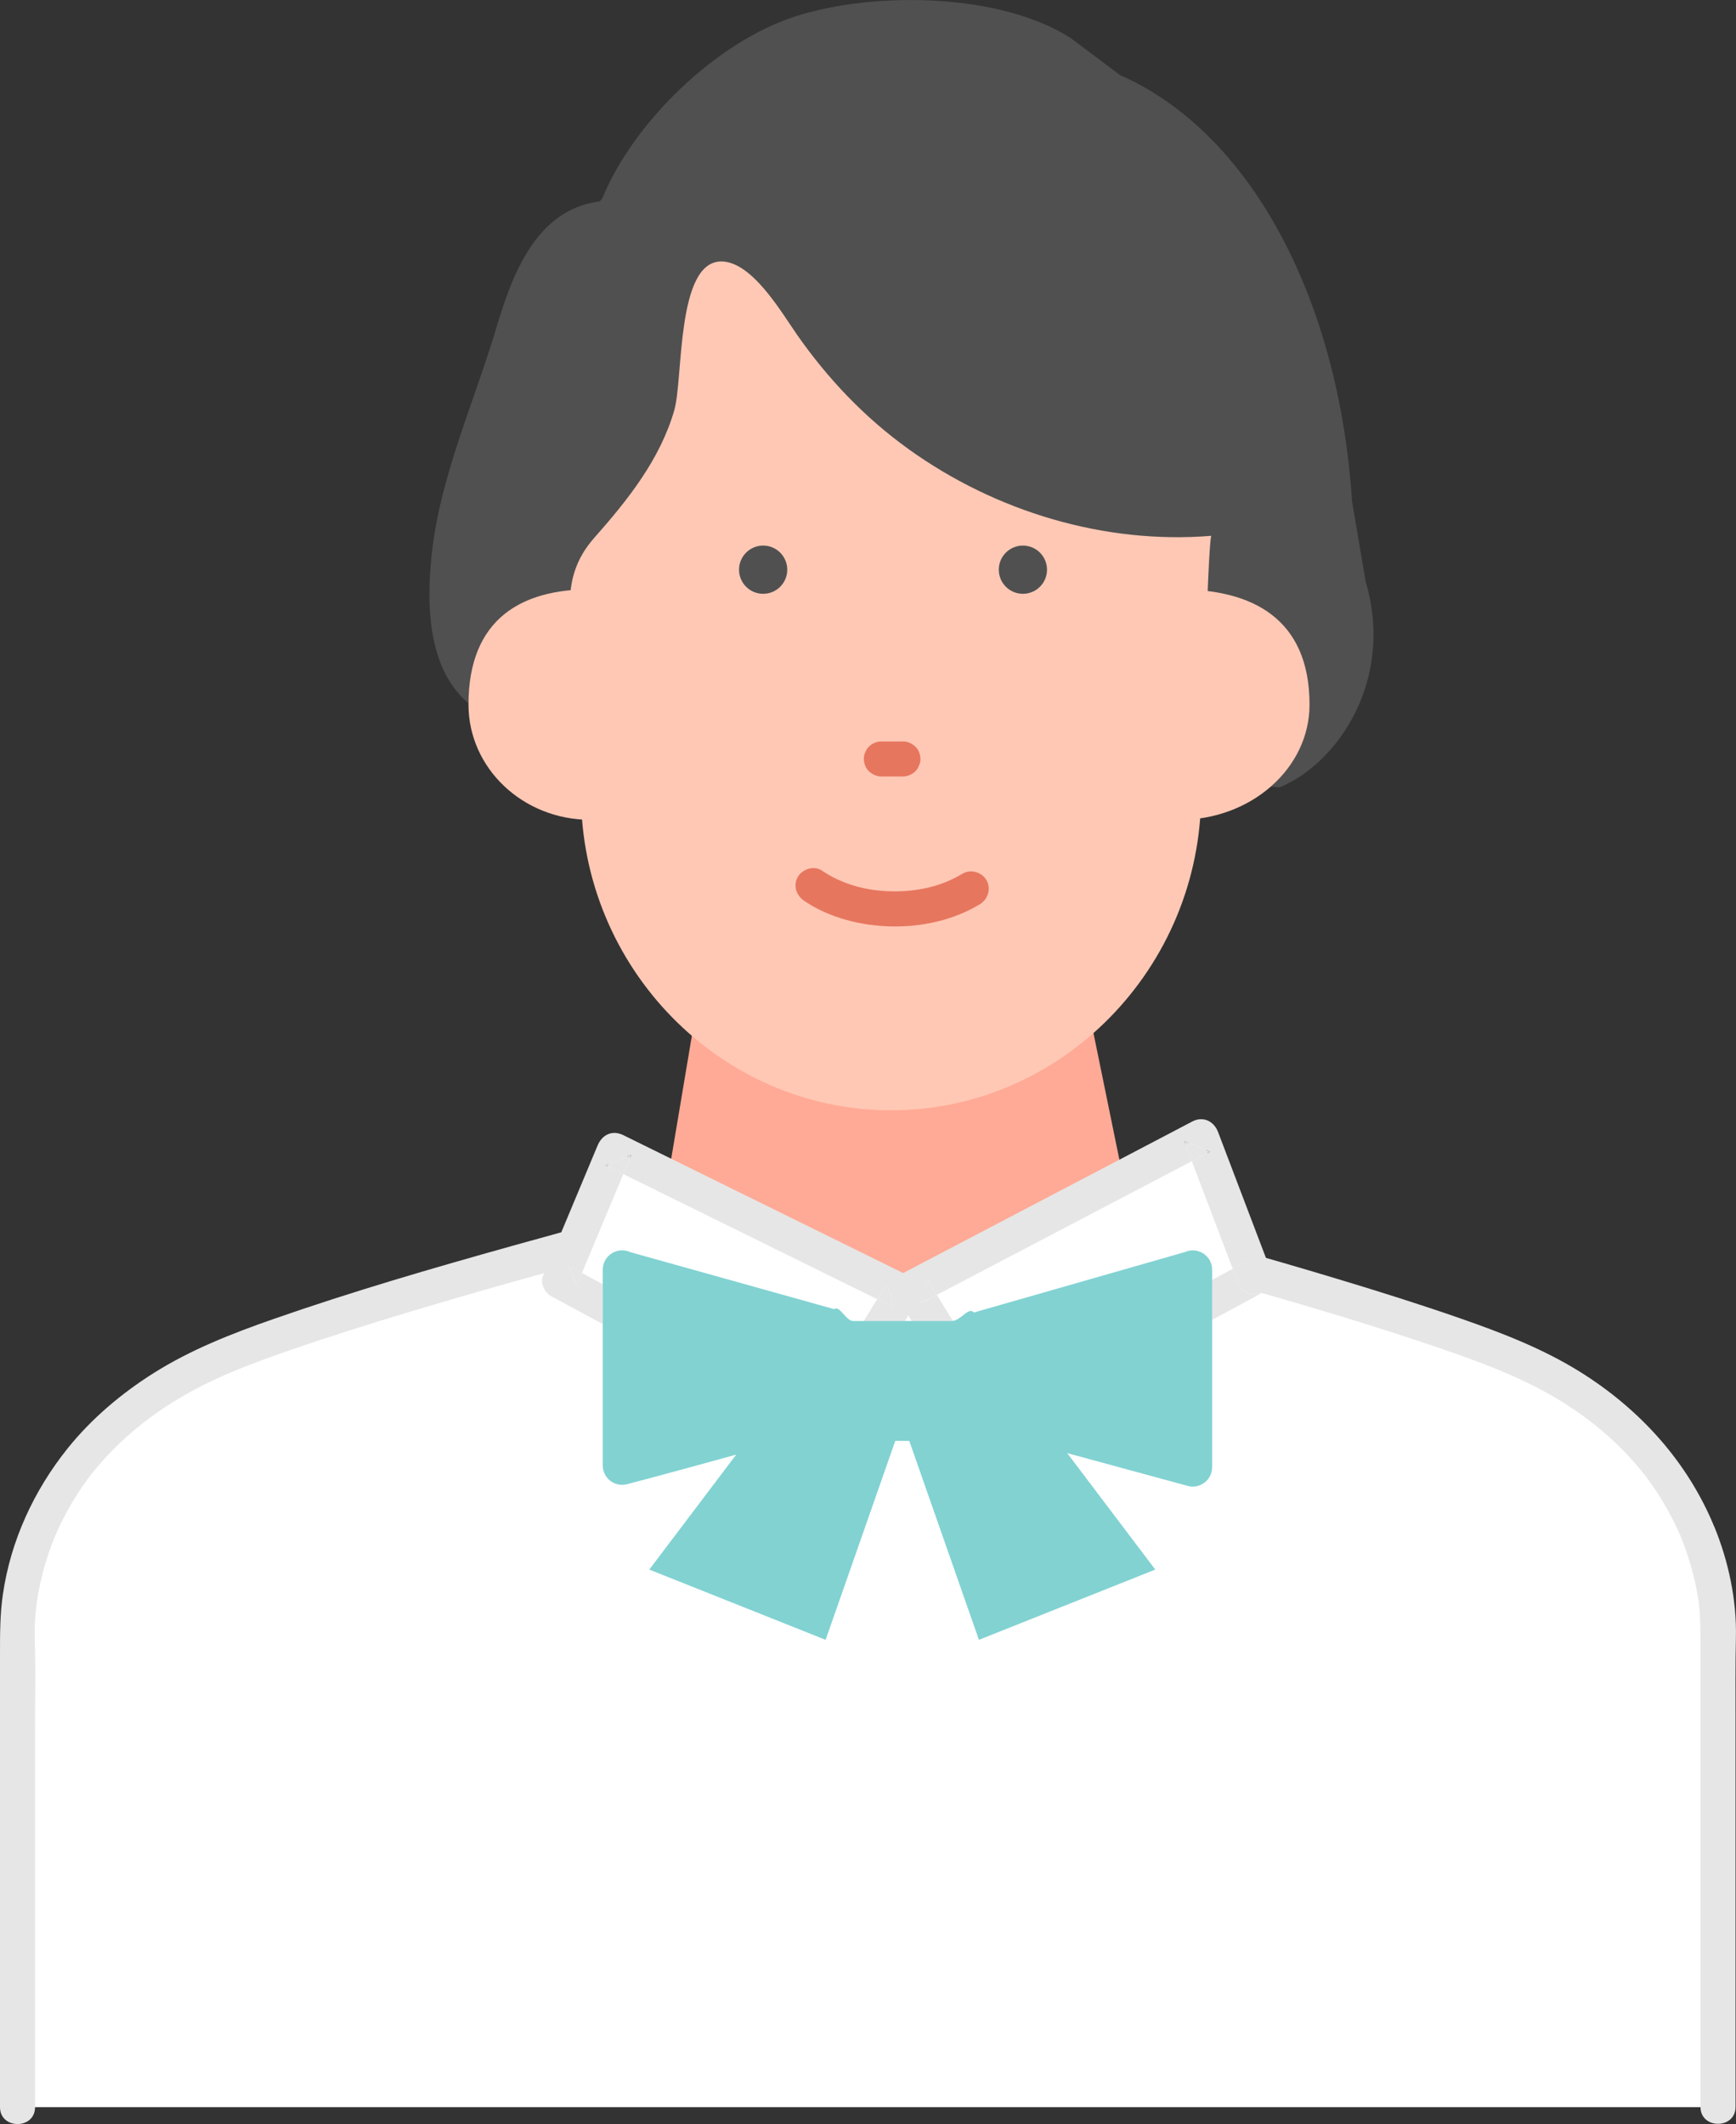 <?xml version="1.0" encoding="UTF-8"?><svg id="_レイヤー_2" xmlns="http://www.w3.org/2000/svg" viewBox="0 0 371.52 454.61"><rect x="0" y="0" width="371.52" height="454.61" fill="#333333" stroke="none"/><defs><style>.cls-1{fill:#82d2d2;}.cls-2{fill:#505050;}.cls-3{fill:#fff;}.cls-4{fill:#ffc8b4;}.cls-5{fill:#ffaa96;}.cls-6{fill:#e7765f;}.cls-7{fill:#e6e6e6;}</style></defs><g id="_レイヤー_1-2"><path class="cls-2" d="M289.35,107.28c-2.76-42.77-21.38-78.76-49.64-91.2l-10.66-7.99c-14.99-9.56-41.78-10.02-58.72-4.62-16.94,5.4-34.79,22.63-41.48,39.1l-.55.54c-13.63,1.76-18.7,15.74-22.12,27.19-4.74,15.89-11.94,31.51-13.77,48.19-1.19,10.86-1.01,25.29,8.58,32.62l172.86,17.4c12.38-5.1,24.63-22.89,18.43-43.98l-2.94-17.24Z"/><path class="cls-3" d="M319.44,288.66c-31.11-11.75-88.56-26.46-88.56-26.46h-90.31s-57.46,14.7-88.56,26.45C-.56,308.48,3.76,352.05,3.76,352.05v49.14s0,49.8,0,49.8h363.92v-49.8s0-49.11,0-49.11c0,0,4.32-43.57-48.24-63.42Z"/><path class="cls-7" d="M11.81,328.7c.07-.19.02-.04,0,0h0Z"/><path class="cls-7" d="M140.76,265.94c.14.02.28.02.42.01.11-.04.23-.08.32-.13.14-.08-1.4.03-.75.12Z"/><path class="cls-7" d="M7.85,343.15c-.03.21-.03.19,0,.08.03-.27.07-.57,0-.08Z"/><path class="cls-7" d="M366.89,326.81c-5.75-14.03-16.07-25.34-28.91-33.3-8-4.96-16.78-8.32-25.63-11.4-8.5-2.96-17.1-5.66-25.71-8.26-15.18-4.59-30.46-8.85-45.78-12.92-2.95-.78-5.91-1.72-8.91-2.34-1.74-.36-3.65-.15-5.4-.15-10.42,0-20.83,0-31.25,0-12.62,0-25.24,0-37.86,0-4.25,0-8.5,0-12.75,0-1.7,0-3.53-.19-5.2.16-3.17.66-6.31,1.64-9.43,2.47-6.82,1.82-13.63,3.67-20.43,5.58-17.16,4.8-34.31,9.79-51.14,15.67-8.88,3.1-17.64,6.53-25.63,11.57-6.87,4.34-13.2,9.67-18.31,16.01-7.26,9.03-12.27,19.83-13.93,31.34C-.01,345.56,0,349.77,0,354.1c0,11.41,0,22.83,0,34.24,0,6.11,0,12.22,0,18.33,0,11.99,0,23.99,0,35.98,0,2.78,0,5.56,0,8.33,0,4.83,7.5,4.83,7.5,0,0-9.02,0-18.05,0-27.07,0-7.74,0-15.48,0-23.22,0-10.36,0-20.71,0-31.07,0-6.23.16-12.49-.06-18.72-.04-1.09-.02-2.17.02-3.26.03-.75.08-1.51.15-2.26.04-.41.08-.82.12-1.23.03-.23.05-.46.08-.69,0-.05.02-.14.03-.25-.02.12-.02.13,0-.08.07-.49.03-.19,0,.08.04-.23.13-.9.16-1.09.09-.53.18-1.06.28-1.59.22-1.14.47-2.27.75-3.4.61-2.46,1.38-4.88,2.3-7.24.13-.33.26-.66.39-.99.04-.11.07-.17.09-.22.02-.04.07-.19,0,0,0,.02,0,.02.01-.02.3-.68.6-1.36.92-2.03.67-1.4,1.39-2.78,2.16-4.13.79-1.38,1.63-2.72,2.52-4.04,1.03-1.52,1.75-2.47,2.65-3.59,4.99-6.13,10.93-11.12,17.6-15.19,7.68-4.69,16.02-7.83,24.49-10.75,8.39-2.89,16.87-5.55,25.36-8.11,14.99-4.51,30.07-8.72,45.2-12.74,2.05-.54,4.1-1.09,6.15-1.62.67-.17,1.59-.27,2.29-.54-.14,0-.29,0-.42-.01-.65-.09.89-.2.75-.12-.1.05-.21.09-.32.13.16,0,.31-.01.46-.01,1.18,0,2.35,0,3.53,0,10.33,0,20.66,0,30.99,0,12.52,0,25.05,0,37.57,0,4.27,0,8.53,0,12.8,0,1.15,0,2.3,0,3.44,0,.11,0,.22,0,.34.01-.11-.04-.22-.07-.33-.12-.42-.2,1.34.01.76.11-.14.02-.28.02-.43.01.81.3,1.78.42,2.58.63,2.08.54,4.16,1.09,6.24,1.65,6.7,1.78,13.39,3.61,20.06,5.47,17.02,4.76,34.02,9.7,50.73,15.49,8.49,2.94,16.82,6.15,24.48,10.92,6.57,4.09,12.43,9.13,17.32,15.25.47.58.53.67,1.13,1.49.54.74,1.06,1.49,1.56,2.25.87,1.31,1.69,2.66,2.46,4.03.72,1.3,1.4,2.62,2.03,3.97.16.34.31.67.46,1.01.03.08.17.4.25.56-.04-.1-.06-.14,0,0,.07.15.05.11,0,0,.07.18.23.57.28.68.13.33.26.66.38.99.91,2.39,1.66,4.84,2.26,7.32.26,1.08.49,2.16.69,3.25.09.49.17.97.25,1.46.04.25.07.5.11.74,0-.01,0-.03,0-.04-.07-.61.14.89,0,.05,0,0,0,0,0-.01.42,3.92.35,7.74.35,11.66,0,11.5,0,23.01,0,34.51,0,5.91,0,11.82,0,17.73,0,11.92,0,23.84,0,35.76,0,2.73,0,5.46,0,8.19,0,4.83,7.5,4.83,7.5,0,0-9.15,0-18.29,0-27.44,0-7.69,0-15.39,0-23.08,0-10.68,0-21.36,0-32.04,0-5.98-.05-11.96.08-17.94.18-8.03-1.59-16.27-4.62-23.68Z"/><path class="cls-7" d="M363.57,343.09s0,.03,0,.04c0,0,0,0,0,.01.13.84-.07-.66,0-.05Z"/><path class="cls-7" d="M359.6,328.68c-.06-.13-.04-.1,0,0,.05.11.07.15,0,0Z"/><path class="cls-7" d="M230.74,265.95c.58-.1-1.18-.31-.76-.11.1.05.22.08.33.12.15,0,.29,0,.43-.01Z"/><path class="cls-5" d="M233.08,216.58l-83.48-4.03-8.43,50.19-12.63,8.17s32.72,5.78,66.98,5.78,62.33-1.32,62.33-1.32l-14.86-10.4-9.9-48.38Z"/><polygon class="cls-3" points="119.8 274.15 175.87 304.43 193.09 276.53 131.49 246.18 119.8 274.15"/><path class="cls-7" d="M135.11,247.18c-1.84.75-3.67,1.49-5.51,2.24,1.26.62,2.53,1.25,3.79,1.87.09-.22.18-.43.27-.65.48-1.15.96-2.31,1.45-3.46Z"/><path class="cls-7" d="M189.85,274.64c-.7,1.14-1.41,2.28-2.11,3.43,1.15.57,2.31,1.14,3.46,1.71-.45-1.71-.9-3.42-1.35-5.13Z"/><path class="cls-7" d="M123.42,275.15c.38-.9.75-1.8,1.13-2.7-.95-.51-1.9-1.03-2.85-1.54.57,1.41,1.15,2.82,1.72,4.23Z"/><path class="cls-7" d="M177.16,307.91c.79-.28,1.49-.8,1.95-1.59-.47.75-1.17,1.29-1.95,1.59Z"/><path class="cls-7" d="M173.98,307.67c1.01.59,2.16.62,3.18.24-1.02.36-2.18.3-3.18-.24Z"/><path class="cls-7" d="M177.76,301.19c-1.08-.58-2.15-1.16-3.23-1.74-.64,1.03-1.27,2.06-1.91,3.09-1.06,1.72-.37,4.13,1.35,5.13,1,.54,2.16.6,3.18.24.79-.3,1.49-.83,1.95-1.59,1-1.71.44-4.17-1.35-5.13Z"/><path class="cls-7" d="M194.98,273.3c-6.93-3.41-13.86-6.83-20.78-10.24-11.05-5.45-22.11-10.89-33.16-16.34-2.55-1.26-5.1-2.51-7.65-3.77-2.38-1.17-4.54-.09-5.51,2.24-3.42,8.17-6.83,16.34-10.25,24.51-.48,1.15-.96,2.31-1.45,3.46-.61,1.46.4,3.52,1.72,4.23,6.32,3.41,12.64,6.83,18.96,10.24,10.07,5.44,20.13,10.87,30.2,16.31,2.3,1.24,4.61,2.49,6.91,3.73-1.72-1-2.41-3.41-1.35-5.13.64-1.03,1.27-2.06,1.91-3.09-5.24-2.83-10.49-5.66-15.73-8.5-10.07-5.44-20.13-10.87-30.2-16.31l-4.06-2.19c-.38.9-.75,1.8-1.13,2.7-.57-1.41-1.15-2.82-1.72-4.23.95.51,1.9,1.03,2.85,1.54,2.95-7.06,5.9-14.11,8.85-21.17-1.26-.62-2.53-1.25-3.79-1.87,1.84-.75,3.67-1.49,5.51-2.24-.48,1.15-.96,2.31-1.45,3.46-.09.22-.18.43-.27.65,5.66,2.79,11.33,5.58,16.99,8.37,11.05,5.45,22.11,10.89,33.16,16.34,1.4.69,2.8,1.38,4.19,2.07.7-1.14,1.41-2.28,2.11-3.43.45,1.71.9,3.42,1.35,5.13-1.15-.57-2.31-1.14-3.46-1.71-4.32,7-8.64,13.99-12.96,20.99-.08.13-.16.26-.24.39,1.08.58,2.15,1.16,3.23,1.74,1.79.97,2.34,3.42,1.35,5.13,5.02-8.14,10.05-16.28,15.07-24.42.72-1.16,1.43-2.32,2.15-3.48,1.01-1.63.44-4.25-1.35-5.13Z"/><polygon class="cls-3" points="195.17 275.68 212.39 303.58 268.46 273.3 257.03 243.25 195.17 275.68"/><path class="cls-7" d="M271.85,274.86c.4-.79.54-1.7.22-2.55-.02-.06-.04-.11-.06-.17.28.89.21,1.87-.16,2.72Z"/><path class="cls-7" d="M271.94,271.95c.02.06.05.13.07.19-.02-.07-.05-.13-.07-.19Z"/><path class="cls-7" d="M271.85,274.86c-.03.07-.06.14-.1.2.03-.07.07-.13.1-.2Z"/><path class="cls-7" d="M197.06,278.92c1.14-.6,2.27-1.19,3.41-1.79-.69-1.11-1.38-2.23-2.06-3.34-.45,1.71-.9,3.42-1.35,5.13Z"/><path class="cls-7" d="M215.63,301.69c-.64-1.03-1.27-2.06-1.91-3.09-1.08.58-2.15,1.16-3.23,1.74,1.71.45,3.42.9,5.13,1.35Z"/><path class="cls-7" d="M271.68,275.19s.05-.09.08-.13c-.02.05-.05.09-.08.13Z"/><path class="cls-7" d="M271.85,274.86c.37-.85.43-1.83.16-2.72-.02-.06-.05-.13-.07-.19-.07-.18-.14-.37-.24-.54-1.05-1.8-3.34-2.31-5.13-1.35-.92.5-1.84,1-2.77,1.49.35.91.7,1.83,1.04,2.74.72,1.89,2.53,3.19,4.61,2.62.89-.24,1.7-.9,2.22-1.73.02-.04.05-.09.08-.13.04-.07.07-.14.1-.2Z"/><path class="cls-7" d="M269.45,276.92c-2.09.57-3.89-.73-4.61-2.62-.35-.91-.69-1.83-1.04-2.74-5.4,2.92-10.8,5.83-16.19,8.75-10.07,5.44-20.13,10.87-30.2,16.31-1.23.66-2.46,1.33-3.68,1.99.64,1.03,1.27,2.06,1.91,3.09-1.71-.45-3.42-.9-5.13-1.35,1.08-.58,2.15-1.16,3.23-1.74-4.39-7.11-8.78-14.22-13.17-21.33-.03-.05-.06-.09-.08-.14-1.14.6-2.27,1.19-3.41,1.79.45-1.71.9-3.42,1.35-5.13.69,1.11,1.38,2.23,2.06,3.34,5.84-3.06,11.68-6.12,17.52-9.19,11.11-5.82,22.22-11.65,33.33-17.47,1.24-.65,2.48-1.3,3.72-1.95-.54-1.43-1.08-2.85-1.63-4.28,1.84.75,3.67,1.49,5.51,2.24-1.29.68-2.59,1.36-3.88,2.04,2.79,7.35,5.59,14.69,8.38,22.04.13.33.25.66.38.99.92-.5,1.84-1,2.77-1.49,1.79-.97,4.08-.45,5.13,1.35.1.17.17.35.24.54-3.29-8.65-6.58-17.31-9.87-25.96-.47-1.24-.95-2.49-1.42-3.73-.88-2.32-3.21-3.45-5.51-2.24-6.98,3.66-13.95,7.31-20.93,10.97-11.11,5.82-22.22,11.65-33.33,17.47-2.53,1.33-5.07,2.66-7.6,3.99-1.76.92-2.37,3.47-1.35,5.13,5.02,8.14,10.05,16.28,15.07,24.42.72,1.16,1.43,2.32,2.15,3.48,1.09,1.77,3.31,2.33,5.13,1.35,6.32-3.41,12.64-6.83,18.96-10.24,10.07-5.44,20.13-10.87,30.2-16.31,2.3-1.24,4.61-2.49,6.91-3.73.58-.31,1.02-.8,1.33-1.35-.52.83-1.34,1.48-2.22,1.73Z"/><path class="cls-7" d="M253.41,244.25c.54,1.43,1.08,2.85,1.63,4.28,1.29-.68,2.59-1.36,3.88-2.04-1.84-.75-3.67-1.49-5.51-2.24Z"/><path class="cls-4" d="M100.26,150.8c0,13.62,11.66,24.66,26.04,24.66v-49.33c-14.38,0-26.04,6.07-26.04,24.66Z"/><path class="cls-4" d="M252.37,126.14v49.33c15.4,0,27.88-11.04,27.88-24.66,0-18.59-12.48-24.66-27.88-24.66Z"/><polygon class="cls-1" points="138.95 335.93 176.69 350.97 193.39 303.26 165.69 300.57 138.95 335.93"/><polygon class="cls-1" points="192.8 303.26 209.5 350.97 247.24 335.93 220.5 300.57 192.8 303.26"/><path class="cls-1" d="M253.52,267.99l-45.1,12.92c-1.14-1.34-2.84,1.82-4.73,1.82h-21.11c-1.53,0-2.93-3.45-4.02-2.53l-43.67-12.21c-2.75-1.27-5.89.73-5.89,3.76v41.9c0,2.71,2.56,4.7,5.19,4.01,13.03-3.39,47.83-13.12,47.83-13.12h22.59l49.68,13.51c2.61.63,5.12-1.35,5.12-4.03v-42.26c0-3.03-3.14-5.04-5.89-3.76Z"/><rect class="cls-1" x="182.57" y="284.21" width="20.97" height="24.18"/><path class="cls-4" d="M194.43,96.11c-9.4-6.75-17.26-15.03-23.87-24.49-3.26-4.66-9.62-15.71-16.24-15.66-9.62.07-8.08,25.11-10.01,31.82-3.04,10.56-9.98,19.25-17.14,27.34-8.09,9.16-4.52,18.62-3.99,29.92.39,8.28.77,16.55,1.16,24.82,0,37.27,29.86,67.77,66.35,67.78,36.5,0,66.36-30.49,66.36-67.77.19-4.8,1.26-47.39,2.02-54.26.07-.6.13-.93.19-.93-22.93,1.87-46.22-5.2-64.83-18.56Z"/><path class="cls-2" d="M218.91,116.77c-2.85,0-5.16,2.31-5.16,5.16s2.31,5.16,5.16,5.16,5.16-2.31,5.16-5.16-2.31-5.16-5.16-5.16Z"/><path class="cls-2" d="M163.32,116.77c-2.85,0-5.16,2.31-5.16,5.16s2.31,5.16,5.16,5.16,5.16-2.31,5.16-5.16-2.31-5.16-5.16-5.16Z"/><path class="cls-6" d="M205.96,187c-4.48,2.75-9.8,3.88-15.18,3.77-5.3-.11-10.48-1.45-14.9-4.45-1.68-1.14-4.16-.32-5.13,1.35-1.08,1.85-.33,3.99,1.35,5.13,5.41,3.68,12.2,5.34,18.69,5.48,6.52.14,13.37-1.36,18.97-4.79,1.72-1.06,2.38-3.36,1.35-5.13-1.01-1.72-3.4-2.41-5.13-1.35Z"/><path class="cls-6" d="M193.23,158.68h-4.61c-.96,0-1.97.42-2.65,1.1-.37.34-.62.74-.78,1.21-.23.45-.34.93-.32,1.44.04.97.36,1.98,1.1,2.65.73.67,1.64,1.1,2.65,1.1h4.61c.96,0,1.97-.42,2.65-1.1.37-.34.62-.74.78-1.21.23-.45.34-.93.32-1.44-.04-.97-.36-1.98-1.1-2.65-.73-.67-1.64-1.1-2.65-1.1Z"/></g></svg>